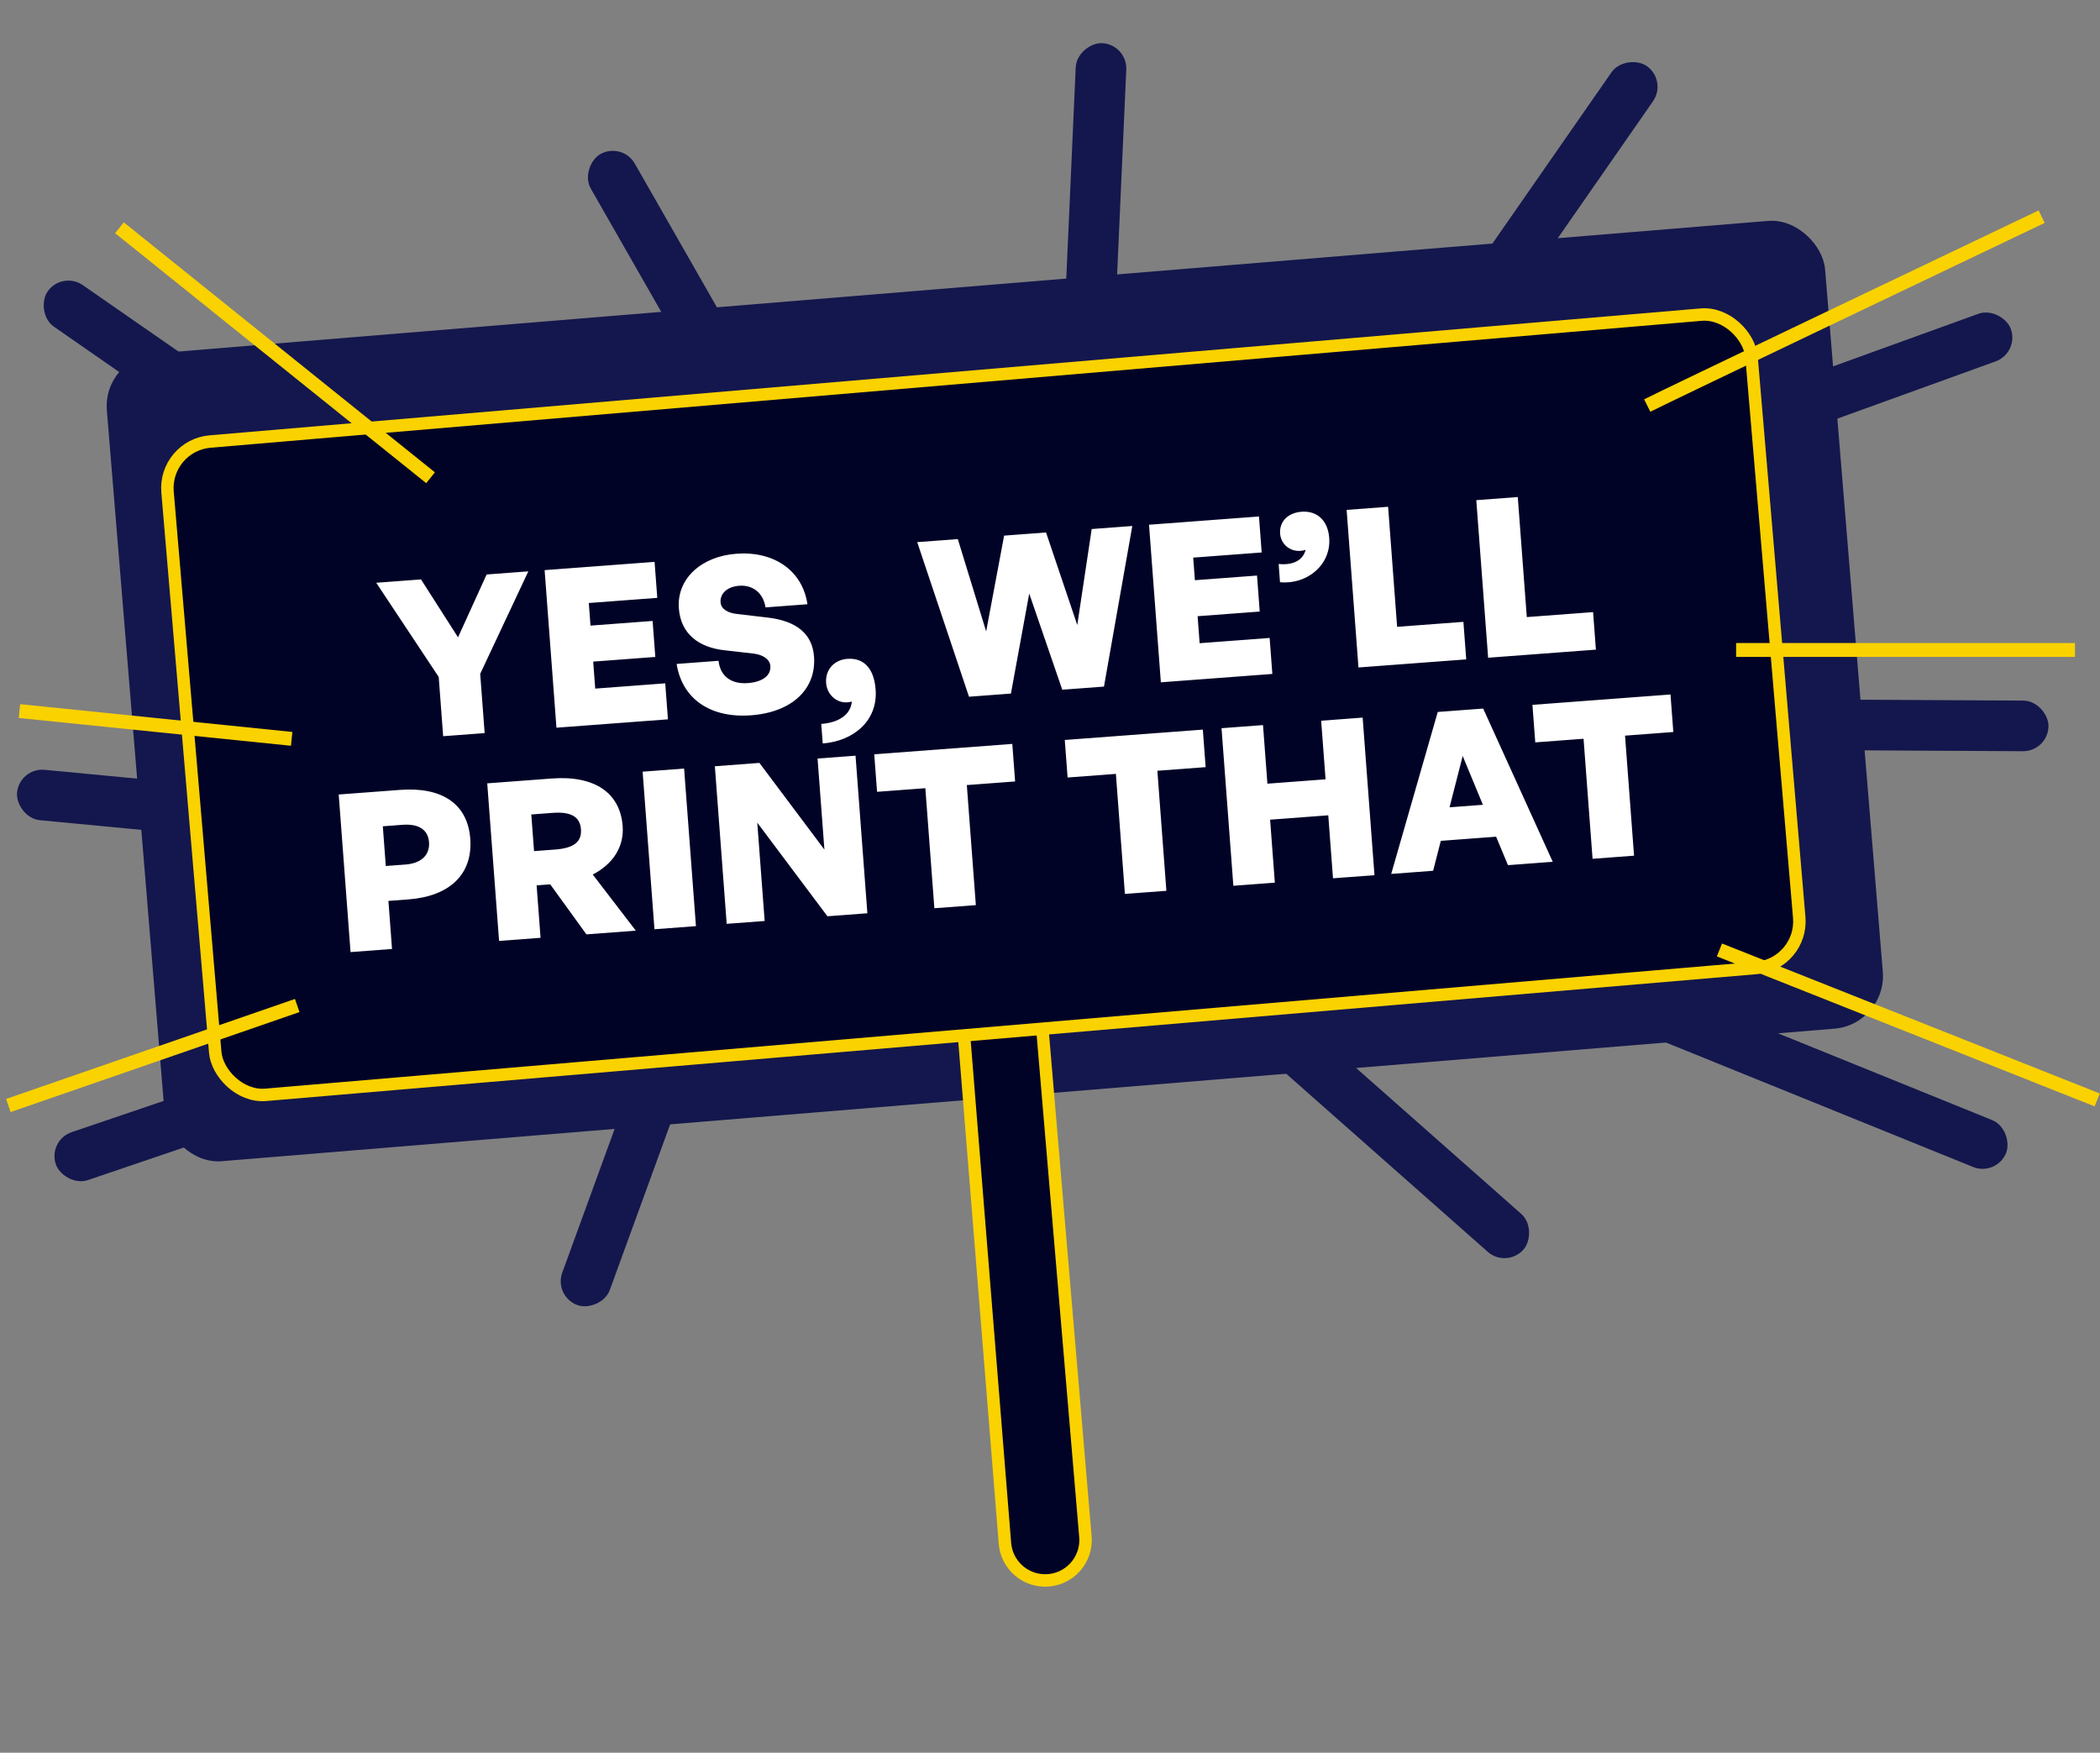 <svg width="756" height="631" viewBox="0 0 756 631" fill="none" xmlns="http://www.w3.org/2000/svg">
<rect x="0" y="0" width="756" height="631" fill="#808080" stroke="none"/>
<rect x="585.416" y="158.851" width="143.975" height="18.221" rx="9.111" transform="rotate(-19.892 585.416 158.851)" fill="#14174D"/>
<rect x="22.331" y="97.456" width="143.975" height="18.221" rx="9.111" transform="rotate(34.777 22.331 97.456)" fill="#14174D"/>
<rect x="7" y="276.281" width="143.975" height="18.221" rx="9.111" transform="rotate(5.439 7 276.281)" fill="#14174D"/>
<rect x="17.165" y="410.526" width="143.975" height="18.221" rx="9.111" transform="rotate(-18.761 17.165 410.526)" fill="#14174D"/>
<rect x="199.296" y="466.729" width="143.975" height="18.221" rx="9.111" transform="rotate(-69.984 199.296 466.729)" fill="#14174D"/>
<rect x="542.407" y="456.703" width="143.975" height="18.221" rx="9.111" transform="rotate(-138.534 542.407 456.703)" fill="#14174D"/>
<rect x="503.142" y="136.771" width="143.975" height="18.221" rx="9.111" transform="rotate(-55.191 503.142 136.771)" fill="#14174D"/>
<rect x="381.238" y="158.961" width="143.975" height="18.221" rx="9.111" transform="rotate(-87.442 381.238 158.961)" fill="#14174D"/>
<rect x="279.618" y="185.027" width="143.975" height="18.221" rx="9.111" transform="rotate(-119.747 279.618 185.027)" fill="#14174D"/>
<rect x="593.53" y="251.504" width="143.975" height="18.221" rx="9.111" transform="rotate(0.306 593.53 251.504)" fill="#14174D"/>
<rect x="592.171" y="352.596" width="143.975" height="18.221" rx="9.111" transform="rotate(22.058 592.171 352.596)" fill="#14174D"/>
<rect x="36.912" y="128.805" width="620.643" height="291.788" rx="19.046" transform="rotate(-4.698 36.912 128.805)" fill="#14174D"/>
<path d="M361.78 555.624L346.232 362.643C345.586 354.632 351.744 347.697 359.775 347.39C367.318 347.101 373.756 352.793 374.394 360.315L390.748 553.229C391.473 561.776 384.676 569.088 376.099 568.989C368.589 568.903 362.383 563.109 361.78 555.624Z" fill="#010326" stroke="#FAD200" stroke-width="4.481"/>
<rect x="58.887" y="160.383" width="572.305" height="236.048" rx="16.805" transform="rotate(-4.865 58.887 160.383)" fill="#010326" stroke="#FAD200" stroke-width="4.481"/>
<path d="M172.87 242.594L190.201 205.696L175.189 206.824L164.89 229.448L151.565 208.598L135.447 209.809L157.937 243.716L159.539 265.048L174.472 263.927L172.87 242.594ZM239.485 246.013L214.281 247.906L213.551 238.188L235.911 236.509L234.938 223.551L212.578 225.23L211.967 217.092L236.618 215.241L235.645 202.283L196.061 205.256L200.322 261.985L240.459 258.971L239.485 246.013ZM293.045 236.349C292.427 228.132 286.681 223.558 276.419 222.342L265.277 221.034C262.233 220.706 259.592 219.395 259.402 216.867C259.17 213.785 261.679 211.213 266.103 210.881C271.081 210.507 274.807 213.565 275.587 218.671L290.678 217.537C288.889 205.356 278.59 198.343 265.079 199.358C252.358 200.313 243.593 208.44 244.388 219.027C245.076 228.193 251.479 233.035 260.695 234.091L271.194 235.289C274.56 235.672 277.146 237.305 277.33 239.754C277.597 243.31 274.348 245.54 269.212 245.926C263.049 246.389 259.239 243.258 258.677 237.898L243.586 239.031C245.557 251.516 255.626 258.626 270.4 257.517C285.175 256.407 293.923 248.043 293.045 236.349ZM315.224 248.27C314.625 240.29 310.705 236.771 305.017 237.198C300.355 237.548 297.043 241.055 297.405 245.874C297.714 249.983 301.05 253.149 305.08 252.846C305.554 252.811 305.949 252.781 306.648 252.569C306.281 257.205 302.052 260.145 295.652 260.626L296.181 267.658C307.242 266.827 316.067 259.49 315.224 248.27ZM382.417 248.309L397.429 247.181L407.627 189.366L393.01 190.464L387.819 225.02L376.576 191.699L361.485 192.832L355.018 227.325L344.814 194.084L330.198 195.182L348.838 250.831L363.929 249.698L370.521 213.686L382.417 248.309ZM457.071 229.671L431.867 231.564L431.137 221.846L453.497 220.167L452.524 207.209L430.164 208.888L429.553 200.75L454.204 198.899L453.231 185.941L413.647 188.914L417.907 245.643L458.044 242.629L457.071 229.671ZM478.519 193.656C478.032 187.177 473.967 183.828 468.594 184.231C463.538 184.611 460.524 187.857 460.844 192.123C461.123 195.837 464.272 198.62 468.222 198.323C468.775 198.281 469.402 198.155 470.022 197.949C469.043 201.837 465.357 203.544 460.314 203.048L460.806 209.606C470.491 210.548 479.249 203.374 478.519 193.656ZM527.841 237.387L526.826 223.876L502.965 225.668L499.719 182.45L484.787 183.571L489.047 240.3L527.841 237.387ZM574.522 233.881L573.507 220.37L549.646 222.162L546.4 178.944L531.467 180.065L535.728 236.794L574.522 233.881ZM147.019 323.799C161.873 322.684 170.255 314.744 169.294 301.944C168.338 289.224 158.912 283.258 144.058 284.373L121.935 286.035L126.196 342.764L141.129 341.642L139.829 324.339L147.019 323.799ZM144.922 296.942C150.848 296.497 154.119 298.794 154.452 303.218C154.778 307.564 151.922 310.797 145.996 311.242L138.886 311.777L137.812 297.476L144.922 296.942ZM194.599 337.626L193.181 318.743L198.08 318.375L211.112 336.386L228.89 335.051L213.388 314.842C220.808 311.027 224.703 304.696 224.157 297.427C223.249 285.338 213.963 279.123 198.635 280.274L175.406 282.019L179.666 338.748L194.599 337.626ZM191.264 293.223L198.928 292.647C205.565 292.149 208.807 294.051 209.145 298.554C209.483 303.058 206.556 305.343 199.919 305.842L192.255 306.417L191.264 293.223ZM250.539 333.425L246.278 276.696L231.345 277.817L235.606 334.547L250.539 333.425ZM297.874 329.87L312.254 328.79L307.993 272.061L294.324 273.087L296.787 305.876L273.387 274.66L257.348 275.865L261.608 332.594L275.277 331.567L272.619 296.171L297.874 329.87ZM351.304 325.857L348.058 282.639L365.44 281.333L364.426 267.822L314.729 271.555L315.743 285.066L333.125 283.76L336.371 326.978L351.304 325.857ZM419.898 320.705L416.652 277.487L434.034 276.181L433.019 262.671L383.322 266.403L384.337 279.914L401.719 278.608L404.965 321.827L419.898 320.705ZM458.943 317.773L457.24 295.097L478.177 293.524L479.881 316.2L494.813 315.079L490.553 258.349L475.62 259.471L477.204 280.567L456.267 282.139L454.682 261.044L439.749 262.165L444.01 318.894L458.943 317.773ZM542.867 311.469L558.985 310.259L533.945 255.09L517.59 256.319L500.834 314.626L515.925 313.493L518.691 302.718L538.602 301.222L542.867 311.469ZM526.567 272.171L533.846 289.741L521.837 290.643L526.567 272.171ZM588.257 308.06L585.011 264.842L602.393 263.537L601.378 250.026L551.681 253.758L552.696 267.269L570.078 265.964L573.324 309.182L588.257 308.06Z" fill="white"/>
<path d="M43 82L155 172" stroke="#FAD200" stroke-width="5"/>
<path d="M7 256L105 266" stroke="#FAD200" stroke-width="5"/>
<path d="M3 398L107 362" stroke="#FAD200" stroke-width="5"/>
<path d="M593 146C602.6 141.2 691.667 98.666 735 78" stroke="#FAD200" stroke-width="5"/>
<path d="M625 234H747" stroke="#FAD200" stroke-width="5"/>
<path d="M619 342L755 396" stroke="#FAD200" stroke-width="5"/>
</svg>
